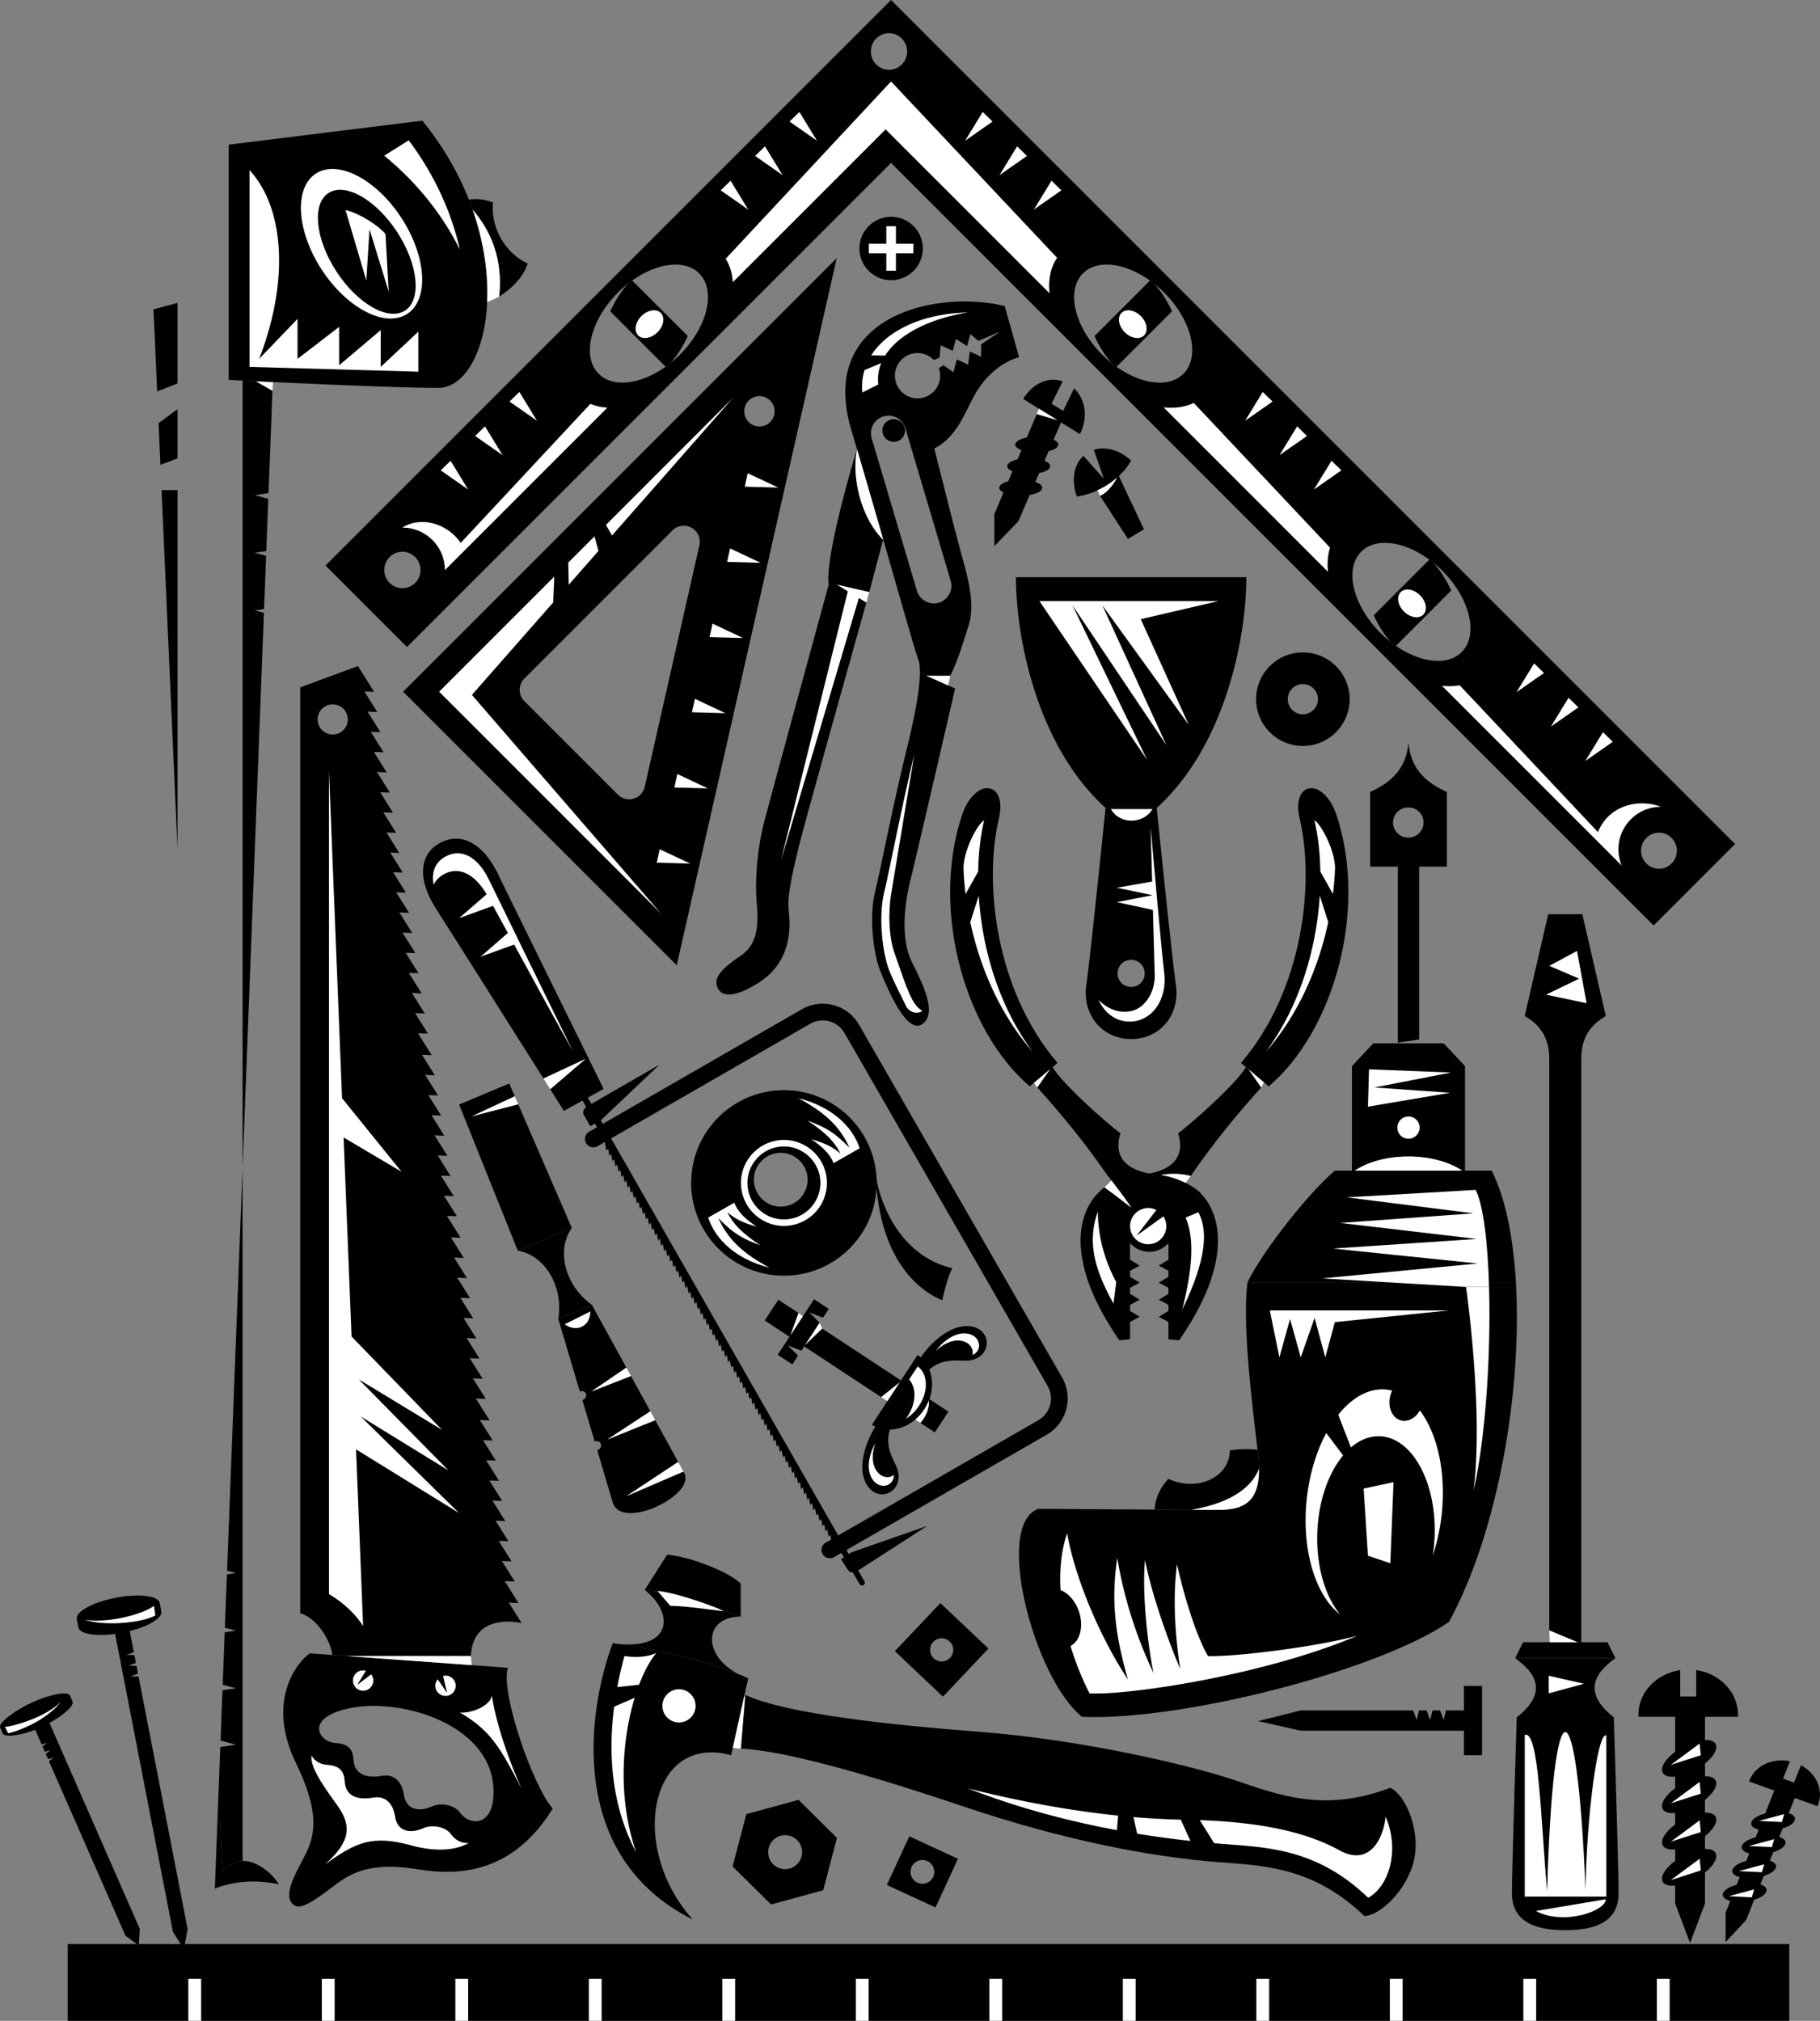 <svg xmlns="http://www.w3.org/2000/svg" width="477.2" height="529.844"><rect width="100%" height="100%" fill="#808080" stroke="none"/><path d="M46.544 100.531V79.414l-6.293 1.68.957 21.539 5.336-2.102m0 6.75-4.964 3.68.488 10.918 4.476-1.7v-12.898M42.36 128.5l4.184 93.973V128.5Zm190.169 365.723 5.894-12.758 12.758 5.89-5.894 12.762zm8.02-.606a3.112 3.112 0 0 0 4.132-1.523 3.112 3.112 0 0 0-1.52-4.133 3.117 3.117 0 0 0-4.132 1.52 3.119 3.119 0 0 0 1.52 4.136m6.691-48.773-12.606-11.926 11.926-12.61 12.61 11.926zm1.867-10.184a3.035 3.035 0 0 0-.121-4.289 3.032 3.032 0 0 0-4.29.121 3.032 3.032 0 0 0 .122 4.29 3.036 3.036 0 0 0 4.289-.122m-46.941 64.676-10.079-9.98 3.606-13.715 13.68-3.735 10.074 9.977-3.602 13.715zm3.605-9.27a4.45 4.45 0 1 0-.008-8.898 4.45 4.45 0 0 0 .008 8.898m-28.332-236.972-71.738-71.735L219.388 67.672Zm3.875-114.735a4.202 4.202 0 0 0-4.992.711l-38.832 38.832a4.192 4.192 0 0 0 0 5.934l24.504 24.5a4.182 4.182 0 0 0 4.129 1.062 4.187 4.187 0 0 0 2.925-3.101l14.332-63.336a4.204 4.204 0 0 0-2.066-4.602zm17.75-26.539a3.979 3.979 0 1 0-.004-7.957 3.979 3.979 0 0 0 .004 7.957"/><path fill="#fff" d="m155.876 140.625-6.882 6.883.14 5.793 7.785-8.856-1.043-3.82m-10.828 17.325.29-6.786-30.196 30.195 58.207 58.207-49.613-57.367 21.312-24.25m13.825-20.32 1.597 2.773 31.754-36.129zm36.402-10.031.777-3.524 8.004 3.77zm-4.617 19.718.777-3.527 8.008 3.77zm-4.614 19.715.778-3.523 8.008 3.77zm-4.613 19.719.774-3.523 8.007 3.77zm-4.617 19.719.777-3.528 8.008 3.77zm-4.614 19.715.778-3.524 8.004 3.77zm0 0"/><path d="m180.326 88.113-14.563-14.562c-.39.277-.777.562-1.164.867a28.703 28.703 0 0 0-2.902 3.996A31.032 31.032 0 0 0 160 81.633l14.52 14.52c.48-.344.953-.704 1.426-1.087a28.894 28.894 0 0 0 2.683-3.734 30.641 30.641 0 0 0 1.696-3.219m125.282-9.699a28.997 28.997 0 0 0-2.793-3.871c-.43-.34-.86-.664-1.29-.973l-14.546 14.543a30.645 30.645 0 0 0 1.695 3.219 28.59 28.59 0 0 0 2.774 3.844c.437.347.875.68 1.32.992l14.535-14.535a30.298 30.298 0 0 0-1.695-3.219m73.207 73.207a28.582 28.582 0 0 0-2.93-4.023c-.37-.301-.738-.586-1.113-.864l-14.586 14.586a30.644 30.644 0 0 0 1.695 3.22 28.856 28.856 0 0 0 2.668 3.714c.485.383.973.742 1.465 1.082l14.496-14.496a30.3 30.3 0 0 0-1.695-3.219"/><path d="M233.63 0 85.345 148.285l21.36 21.356L233.63 42.719 433.576 242.66l21.355-21.36ZM105.51 154.219a4.738 4.738 0 0 1-4.739-4.739 4.739 4.739 0 1 1 9.477 0 4.738 4.738 0 0 1-4.739 4.739zm72.769-61.239a30.355 30.355 0 0 1-2.332 2.086c-.473.383-.946.743-1.426 1.086-6.531 4.645-13.793 5.61-17.54 1.86-4.491-4.489-2.237-14.028 5.032-21.297a29.923 29.923 0 0 1 2.586-2.297c.387-.305.774-.59 1.164-.867 6.531-4.653 13.801-5.621 17.551-1.871 4.492 4.492 2.238 14.027-5.035 21.3zm54.812-74.683a4.746 4.746 0 0 1-4.746-4.746 4.747 4.747 0 1 1 9.492 0 4.746 4.746 0 0 1-4.746 4.746zm77.188 79.715c-3.742 3.746-10.992 2.789-17.512-1.844a29.807 29.807 0 0 1-3.785-3.188c-7.274-7.273-9.527-16.808-5.035-21.3 3.754-3.758 11.039-2.782 17.578 1.89.43.309.86.633 1.289.973a30.496 30.496 0 0 1 2.434 2.172c7.27 7.27 9.523 16.808 5.03 21.297zm72.96 72.96c-3.687 3.692-10.78 2.821-17.226-1.636-.492-.34-.98-.7-1.465-1.082a30.43 30.43 0 0 1-2.605-2.313c-7.274-7.273-9.527-16.808-5.035-21.3 3.808-3.813 11.25-2.75 17.863 2.093.375.278.742.563 1.113.864a29.38 29.38 0 0 1 2.32 2.078c7.274 7.27 9.528 16.804 5.036 21.297zm51.786 56.813a4.741 4.741 0 0 1-4.742-4.738 4.745 4.745 0 0 1 4.742-4.742 4.741 4.741 0 0 1 0 9.48"/><path fill="#fff" d="m154.802 105.883-34.004 36.46c-3.34-4.933-10.218-7.187-15.32-4.011l-.008.008c.012 0 .027-.004.04-.004 6.151 0 11.14 4.988 11.14 11.145l42.605-42.602c-1.601-.098-3.101-.426-4.453-.996m193.391 44.035c-.23-2.285-.059-4.43.543-6.332l-35.738-37.95c-2.258 1.094-4.97 1.47-7.91 1.173l43.105 43.109m-71.02-82.32L233.63 21.359l-43.37 46.504c1.124 1.742 1.745 3.828 1.882 6.125l40.066-40.066 42.981 42.98c-.363-3.574.27-6.808 1.984-9.304m158.325 143.937c-5.614-2.172-13.582-.601-16.52 6.637l-36.25-38.492c-1.453.257-3.012.297-4.645.132l47.133 47.137a11.11 11.11 0 0 1-.863-4.27c0-6.156 4.988-11.144 11.145-11.144"/><path fill="#fff" d="m115.556 123.324 2.586-2.515 4.613 7.55zm9.02-9.019 2.586-2.516 4.617 7.55zm9.019-9.02 2.586-2.515 4.617 7.55zm55.375-55.379 2.59-2.515 4.613 7.55zm9.024-9.019 2.586-2.516 4.613 7.55zm9.019-9.02 2.586-2.515 4.613 7.55zm144.692 91.457-2.586-2.515-4.618 7.55zm-9.02-9.019-2.586-2.516-4.617 7.55zm-9.019-9.02-2.586-2.515-4.618 7.55zm89.199 89.199-2.586-2.515-4.613 7.55zm-9.02-9.019-2.586-2.516-4.613 7.551zm-9.019-9.015-2.586-2.52-4.614 7.55zM278.287 49.906l-2.586-2.515-4.614 7.55zm-9.02-9.019-2.586-2.516-4.613 7.55zm-9.019-9.02-2.586-2.515-4.618 7.55zM172.4 87.105c1.637-1.632 2.012-3.906.844-5.07-1.164-1.168-3.438-.793-5.07.844-1.633 1.633-2.012 3.902-.844 5.07 1.168 1.168 3.437.79 5.07-.844m122.504 0c-1.637-1.632-2.016-3.906-.848-5.07 1.168-1.168 3.442-.793 5.074.844 1.633 1.633 2.012 3.902.844 5.07-1.168 1.168-3.437.79-5.07-.844m73.206 73.208c-1.636-1.633-2.015-3.907-.847-5.07 1.168-1.169 3.442-.794 5.074.843 1.633 1.633 2.012 3.902.844 5.07-1.168 1.168-3.437.793-5.07-.844"/><path d="M233.65 73.457a8.307 8.307 0 1 0 .003-16.614 8.307 8.307 0 0 0-.003 16.614"/><path fill="#fff" d="M239.486 63.89h-4.574v-4.574h-2.52v4.575h-4.574v2.52h4.574v4.573h2.52V66.41h4.574v-2.52M66.994 99.95l4.441 2.538.152-2.32c-1.668-.078-3.21-.152-4.593-.219"/><path d="m63.603 306.098 5.594-145.414-2.39-.645 2.429-.367.535-13.938-2.965-.8 3.016-.454.523-13.695-3.539-.953 3.598-.539 1.031-26.805-4.441-2.539c-1.278-.058-2.418-.117-3.391-.164v206.313m-1.766 106.343-2.336.352-.539 13.977 2.875.777-2.921.437-.528 13.735 3.45.93-3.505.527-.507 13.18 4.011 1.081-4.078.61-.773 20.09s.762-1.387.762.504c0 1.886.503 11.957.503 11.957 2.016-2.141 4.41-2.641 5.352-2.707V306.098l-4.066 105.726 2.3.617"/><path d="M57.748 478.64c0-1.89-.762-.503-.762-.503l-.653 17.027c5.594-2.238 11.747-2.238 16.782-1.117-1.68-2.797-5.594-6.156-9.512-6.156-.941.066-3.336.566-5.352 2.707 0 0-.503-10.07-.503-11.957m73.304-416.653c-1.508-2.898-2.062-6.008-1.797-8.91-2.074-.789-4.257-1.086-6.316-.754.352.89.68 1.778.988 2.66 4.719 5.403 8.031 13 6.942 22.805 4.183-2.723 6.511-5.719 7.496-8.672-2.961-1.39-5.598-3.836-7.313-7.129"/><path d="m110.732 31.64-50.766 6.294v61.671l3.637.18c.973.047 2.113.106 3.39.164 1.383.067 2.926.14 4.594.219 13.239.621 34.211 1.535 43.34 1.535 6.82 0 12.207-9.27 12.809-22.488.328-7.192-.762-15.555-3.809-24.23a71.49 71.49 0 0 0-.988-2.66c-2.727-6.895-6.7-13.93-12.207-20.684"/><path fill="#fff" d="M123.927 54.984c4.719 5.403 8.031 13 6.942 22.805 0 0-1.536.762-3.133 1.426.328-7.192-.762-15.555-3.809-24.23m-23.176-14.172c9.165 7.535 15.63 16.16 19.825 24.636-2.067-9.23-6.297-19.176-13.414-28.664l-6.41 4.028M84.36 70.715c6.626 10.152 16.669 15.336 22.43 11.574 5.762-3.758 5.063-15.039-1.562-25.191-6.625-10.153-16.668-15.336-22.43-11.575-5.765 3.758-5.062 15.04 1.563 25.192"/><path fill="#fff" d="m109.681 97.453-44.258-1.258V44.594C75.072 55.082 75.49 74.8 67.94 94.098l10.07-10.489v10.489l10.907-8.391v10.07l10.906-9.23v9.648l9.86-9.23v10.488"/><path d="M88.22 71.203c5.551 8.504 13.61 13.078 18 10.215 4.39-2.867 3.45-12.086-2.101-20.59-5.551-8.508-13.61-13.082-18-10.219-4.391 2.868-3.45 12.086 2.101 20.594"/><path fill="#fff" d="M101.083 61.375c-1.68-2.098-6.714-5.453-10.488-6.293l5.453 18.461.84-13.426 5.031 16.36-.836-15.102"/><path d="M30.333 418.91c-6.003 1.168-10.57 3.676-10.195 5.606l.422 2.18c.336 1.718 4.477 2.394 9.617 1.699l15.168 78.125 2.883 4.57.961-5.317-12.852-66.195-2.074-.039 1.926-.727-.398-2.046-2.07-.043 1.921-.727-.394-2.047-2.075-.039 1.922-.727-1.07-5.535c5.027-1.277 8.613-3.457 8.281-5.175l-.426-2.176c-.37-1.93-5.543-2.551-11.547-1.387"/><path fill="#fff" d="M22.138 424.602c1.922.77 5.422 1.164 9.367.945 3.965-.219 7.399-1.004 9.22-1.985l-.352-2.519c-1.665 1.219-4.961 2.46-8.86 3.219-3.879.754-7.367.84-9.375.34"/><path d="M8.443 446.344c4.191-1.93 9.324-3.106 9.91-1.77.113.262.543 1.242.66 1.504.52 1.192-2.582 3.797-6.047 5.637l23.688 54.023-.262 4.348-3.484-2.547-20.07-45.773 1.261-.934-1.496.402-.617-1.414 1.258-.937-1.493.406-.62-1.414 1.261-.938-1.492.407-1.68-3.828c-3.64 1.433-7.988 2.144-8.508.953-.117-.262-.546-1.242-.664-1.504-.582-1.336 4.203-4.688 8.395-6.621"/><path fill="#fff" d="M15.9 446.195c-.86 1.309-2.852 3.086-5.375 4.688-2.535 1.61-6.844 3.347-8.379 3.55l-.852-1.68c1.543.009 5.961-1.394 8.684-2.644 2.711-1.25 4.895-2.73 5.922-3.914"/><path d="M303.294 211.844c17.899-16.219 23.493-44.469 23.493-60.516h-60.414c0 16.047 5.593 44.297 23.496 60.516h13.425"/><path fill="#fff" d="M272.529 157.586h46.984L299.1 162.34l12.582 27.691-22.652-31.328 16.781 36.64-24.613-36.64 19.578 40.555-28.246-41.672"/><path d="M303.294 211.844s3.914 38.597 5.032 46.43c1.12 7.828-4.196 14.156-11.746 14.156-7.551 0-12.864-6.328-11.747-14.157 1.118-7.832 5.036-46.43 5.036-46.43zm-6.714 46.93a3.56 3.56 0 0 0 0-7.121 3.56 3.56 0 0 0 0 7.12"/><path fill="#fff" d="M291.267 212.125h10.906c-2.234 3.914-8.527 4.195-10.906 0m13.984 42.934c-.69-5.664-2.765-29.153-3.562-38.286 0 0 .18 6.586.398 14.368l-9.265 1.609 9.363 1.957v.004l-9.363 1.816 9.469 2.047c.214 7.692.417 14.942.476 16.953.14 4.754-2.691 9.04-6.562 9.641-2.989.465-5.73-.602-8.114-2.953 1.5 3.402 4.465 5.633 8.106 5.633 5.82 0 9.918-5.715 9.054-12.79"/><path d="M329.35 183.316c0-6.77 5.487-12.261 12.26-12.261 6.77 0 12.263 5.492 12.263 12.261 0 6.774-5.493 12.262-12.262 12.262-6.774 0-12.262-5.488-12.262-12.262zm12.26 3.957a3.956 3.956 0 0 0 3.954-3.957 3.956 3.956 0 1 0-3.953 3.957"/><path fill="#fff" d="M205.544 297.797c6.825 0 12.356 5.531 12.356 12.355 0 6.825-5.531 12.36-12.356 12.36-6.824 0-12.359-5.535-12.359-12.36 0-6.824 5.535-12.355 12.36-12.355zm-8.597 11.84a8.07 8.07 0 0 0 16.14 0 8.07 8.07 0 0 0-8.07-8.067 8.07 8.07 0 0 0-8.07 8.067"/><path d="M205.544 285.828c-13.433 0-24.328 10.89-24.328 24.324 0 13.434 10.895 24.325 24.328 24.325 13.434 0 24.325-10.891 24.325-24.325 0-13.433-10.891-24.324-24.325-24.324zm0 35.598c-6.226 0-11.273-5.047-11.273-11.274 0-6.226 5.047-11.273 11.273-11.273 6.227 0 11.274 5.047 11.274 11.273 0 6.227-5.047 11.274-11.274 11.274"/><path d="M205.544 300.59c-5.273 0-9.566 4.289-9.566 9.562 0 5.274 4.293 9.567 9.566 9.567 5.274 0 9.563-4.293 9.563-9.567 0-5.273-4.29-9.562-9.563-9.562zm-.84 15.77a7.053 7.053 0 0 1-7.046-7.048c0-3.882 3.16-7.046 7.047-7.046 3.886 0 7.046 3.164 7.046 7.046a7.053 7.053 0 0 1-7.046 7.047m24.89-9.004c.14 3.778 4.196 21.399 20.137 25.172-.977 1.399-2.375 6.852-2.656 8.391-7.832-3.215-16.922-12.863-17.48-33.563"/><path fill="#fff" d="m218.548 304.98 6.852-3.917c-1.399-4.336-5.734-10.489-16.082-13.145 7.273 3.918 10.91 7.55 13.426 13.008-3.778-3.778-5.735-5.176-11.047-7.133 4.894 3.215 7.27 5.73 8.672 8.668-2.098-1.816-4.2-2.797-7.696-3.773 2.797 1.816 5.035 3.914 5.875 6.292m-26.011 10.348-6.852 3.914c1.398 4.336 5.734 10.488 16.082 13.145-7.27-3.914-10.906-7.551-13.426-13.004 3.778 3.777 5.735 5.176 11.047 7.133-4.89-3.22-7.27-5.735-8.668-8.672 2.098 1.82 4.196 2.797 7.692 3.777-2.797-1.82-5.036-3.918-5.875-6.293"/><path d="M135.763 327.914c6.992 1.117 12.028 9.227 10.625 17.899l8.793-3.708c-7.148-5.101-9.371-14.386-5.25-20.14l-14.168 5.95"/><path d="m149.931 321.965-14.058-32.445-12.137 3.152 11.23-5.238-1.453-3.356-13.133 5.52 15.383 38.316 14.168-5.95"/><path fill="#fff" d="m135.873 289.52-12.137 3.152 11.23-5.238zm0 0"/><path d="m146.388 345.813 5.637 19.003c.598-.222 1.25-.03 1.535.48.316.575.05 1.329-.594 1.684a1.48 1.48 0 0 1-.265.118l3.218 10.851c.602-.23 1.262-.043 1.551.477.317.57.055 1.324-.59 1.683-.093.051-.187.09-.285.118l4.059 13.691c2.238 7.55 22.094-1.957 18.691-7.836l-.148-.266-14.906 6.426 13.527-8.937-6.02-10.953-12.543 5.066 11.266-7.395-5.086-9.253-10.375 4.062 9.168-6.262-9.047-16.465-8.793 3.708"/><path fill="#fff" d="m164.228 358.57-9.168 6.262 10.375-4.062zm7.57 13.782-12.543 5.066 11.266-7.395zm7.399 13.464-14.906 6.426 13.527-8.937zm-31.129-38.606 6.715-3.355c0 3.915-3.637 5.594-6.715 3.356"/><path d="M423.556 434.754c-5.875 4.195-8.39 9.226-.418 15.52h-25.453c7.973-6.294 5.453-11.325-.418-15.52h26.29"/><path d="M397.685 450.273s-1.258 39.844-1.258 46.149c0 8.39 7.832 9.648 13.985 9.648 6.152 0 13.984-1.257 13.984-9.648 0-6.305-1.258-46.149-1.258-46.149h-25.453m25.871-15.519-2.098-4.195h-22.093l-2.098 4.195h26.29"/><path fill="#fff" d="m406.076 439.367 9.23 2.098-9.23 2.515zm0 0"/><path fill="#fff" d="M399.783 497.262h21.394v-42.23c-2.234-1.122-5.172 20.835-5.453 40.55-2.234-55.098-8.527-55.516-10.066.281-1.68-18.32-2.098-42.37-5.875-40.972v42.37m21.257.699c0 3.08-11.046 6.993-18.32 3.08l18.32-3.08"/><path d="M414.607 430.559V277.57c0-6.715 3.637-9.508 6.434-11.187l-6.157-26.692h-8.945l-6.156 26.692c2.797 1.68 6.433 4.472 6.433 11.187v149.91l7.383 3.079h1.008"/><path fill="#fff" d="m406.216 427.48.121 3.079h7.262zm7.274-178.156 2.515 13.703-10.629-2.238 8.672-4.195-7.832-3.356 7.274-3.914"/><path d="M364.544 468.734c-17.62 6.711-29.789 1.676-41.113-2.097-11.328-3.778-39.437-10.489-66.707-12.586-22.371-1.723-50.246-4.57-61.316-9.668l-1.18 14.094c12.574.507 38.063 8.293 58.531 15.199 25.918 8.738 48.438 13.097 66.313 14.523 11.902.946 25.066 1.086 38.652 14.156 4.133-.066 11.36-6.906 13.067-14.843 1.703-7.938-2.473-17.102-6.247-18.778m-170.328-44.89v-8.668c-3.914-3.637-14.543-7.274-19.297-7.551l-5.875 9.227c4.758.363 15.63 3.3 25.172 6.992m1.957 16.222-1.125 5.07-2.922 13.153-.425 1.914c-21.258-5.871-27.13 24.055-10.07 43.07-33.005-16.5-27.688-54.539-20.977-72.437 11.133 1.484 26.93 5.144 35.52 9.23"/><path d="M196.173 440.066c-8.59-4.086-24.386-7.746-35.52-9.23 15.384 2.238 16.505-7.55 8.391-13.984 4.758.363 15.63 3.3 25.172 6.992-10.347 0-10.347 11.746 1.957 16.222"/><path fill="#fff" d="m195.048 445.137-2.922 13.152 2.102.188 1.18-14.094-.36.754m103.114 35.633c4.714.77 9.375 1.398 13.953 1.894l-2.516-5.57a202.25 202.25 0 0 1-12.406-.676l.969 4.352m65.125-4.485c-.422 5.035-3.778 13.426-12.168 8.809-7.848-4.317-18.989-7.25-36.547-7.875l3.781 6.047c.574.05 1.148.105 1.723.152 11.898.957 25.066 1.086 38.652 14.16 5.258-2.832 8.473-12.203 4.559-21.293m-70.117-.25c-12.458-1.285-25.672-3.68-39.407-7.14 13.125 5.085 26.285 8.578 39.086 10.953l.32-3.813M172.4 417.133c4.195.277 14.824 3.914 17.34 5.312-4.754-.558-10.348-1.398-13.985-1.398l-3.355-3.914m8.746 33.167a4.352 4.352 0 1 0-6.323-5.98 4.352 4.352 0 0 0 6.323 5.98m-13.574-8.585c1.367-3.598 2.949-6.48 4.55-8.363-2.796 1.402-6.714 1.12-8.39.84-.7 2.55-1.344 5.28-1.883 8.14l5.723-.617m-1.152 3.414-5.387 2.348c-1.563 12.027-.84 25.75 5.773 38.18-4.922-14.196-3.691-29.669-.387-40.528"/><path d="M449.818 466.777c-.41-.754-1.43-1.09-2.77-1.043v-3.367c2.274-1.82 3.457-3.863 2.77-5.117-.41-.754-1.43-1.09-2.77-1.043v-7.473h-7.828v10.575c-2.582 1.91-3.984 4.152-3.25 5.492.457.84 1.668 1.164 3.25 1.011v3.024c-2.582 1.91-3.984 4.148-3.25 5.492.457.84 1.668 1.164 3.25 1.012v3.023c-2.582 1.91-3.984 4.149-3.25 5.489.457.843 1.668 1.168 3.25 1.015v3.024c-2.582 1.91-3.984 4.148-3.25 5.488.457.84 1.668 1.168 3.25 1.016v4.683l3.914 10.348 3.914-10.348v-8.129c2.274-1.824 3.457-3.863 2.77-5.12-.41-.75-1.43-1.087-2.77-1.044v-3.363c2.274-1.824 3.457-3.863 2.77-5.121-.41-.75-1.43-1.086-2.77-1.043v-3.363c2.274-1.82 3.457-3.864 2.77-5.118"/><path d="M444.744 437.875v6.945h-4.196v-6.945c-6.21.914-10.957 5.797-10.957 11.7 0 .19.024.374.032.558h26.042c.012-.184.032-.367.032-.559 0-5.902-4.746-10.785-10.953-11.699"/><path fill="#fff" d="m445.65 457.129-7.55 5.59 7.831-2.516zm0 10.066-7.55 5.594 7.831-2.516zm0 10.071-7.55 5.59 7.831-2.516zm0 10.066-7.55 5.594 7.831-2.516zm0 0"/><path d="M468.158 482.977c-.086-.594-.696-1.067-1.63-1.372l.876-2.199c2.035-.625 3.383-1.668 3.238-2.656-.086-.594-.7-1.066-1.633-1.371l1.95-4.883-5.38-1.941-2.757 6.91c-2.27.61-3.817 1.726-3.66 2.785.093.664.843 1.176 1.964 1.469l-.785 1.972c-2.273.61-3.816 1.727-3.664 2.786.098.664.844 1.175 1.969 1.468l-.79 1.977c-2.269.61-3.815 1.723-3.663 2.781.098.664.844 1.176 1.969 1.469l-.79 1.976c-2.269.61-3.816 1.723-3.66 2.782.094.664.844 1.175 1.97 1.468l-1.224 3.063-.008 7.738 5.387-5.793 2.117-5.316c2.036-.63 3.383-1.668 3.239-2.66-.086-.594-.7-1.067-1.63-1.368l.876-2.199c2.035-.629 3.383-1.672 3.234-2.66-.086-.594-.695-1.066-1.629-1.367l.88-2.203c2.034-.625 3.378-1.668 3.234-2.656"/><path d="m472.205 462.824-1.809 4.543-2.883-1.043 1.809-4.539c-4.5-.941-9.035 1.07-10.574 4.93-.047.125-.082.25-.125.375l17.89 6.457c.055-.117.117-.235.168-.356 1.535-3.859-.45-8.226-4.476-10.367"/><path fill="#fff" d="m467.81 475.633-6.644 1.785 6.035.297zm-2.621 6.582L458.541 484l6.035.297zm-2.625 6.582-6.645 1.785 6.036.297zm-2.625 6.582-6.645 1.785 6.036.297zm0 0"/><path d="M293.36 124.8c1.302-1.214 2.419-2.581 3.22-4.062-3.297-2.953-6.918-3.707-9.782-2.808l2.649 7.632-5.383-6.058c-2.297 2.133-3.309 5.902-1.746 10.672 1.758-.211 3.629-.778 5.45-1.621a21.997 21.997 0 0 0 5.112-3.32c-1.148 2.257-3.152 4.355-4.48 4.734l7.34 11.324 4.199-2.516-6.578-13.976"/><path fill="#fff" d="M287.767 128.555a21.997 21.997 0 0 0 5.113-3.32c-1.148 2.257-3.152 4.355-4.48 4.734l-.633-1.414"/><path d="M283.154 113.816c2.398-4.886 1.187-9.406-1.528-11.996l-2.875 5.91-3.043-1.886 2.93-5.856c-3.308-1.144-7.379-.074-10.375 4.598l4.164 2.582 4.793 2.969-5.39-1.567-2.61 6.153c-1.8.347-3.027 1.043-3.027 1.84 0 .57.621 1.085 1.629 1.46l-1.035 2.434c-1.614.367-2.692 1.02-2.692 1.77 0 .52.52.992 1.367 1.355l-1.109 2.621c-1.426.379-2.355.992-2.355 1.688 0 .464.418.89 1.117 1.238l-2.403 5.664v8.39l6.293-6.503 2.98-6.907c1.938-.324 3.286-1.046 3.286-1.882 0-.602-.703-1.141-1.813-1.524l1.004-2.324c1.73-.355 2.907-1.035 2.907-1.816 0-.547-.578-1.04-1.512-1.41l1.09-2.524c1.515-.371 2.52-1.008 2.52-1.73 0-.485-.458-.93-1.22-1.286l1.958-4.527 4.949 3.066"/><path fill="#fff" d="m272.427 107.168 4.793 2.969-5.39-1.567zm0 0"/><path d="m379.119 448.457-.59 2.516-.946-2.516h-1.996l-.59 2.516-.945-2.516h-1.996l-.59 2.516-.945-2.516h-29.473l-11.183 2.797 11.183 2.516H384.4v-5.313h-5.281"/><path d="M388.595 460.203v-18.18h-4.754v18.18h4.754M217.29 153.25s-14.683 53.7-16.78 61.672c-2.098 7.969-2.594 16.367-2.098 21.812.629 6.926-.211 11.121-4.196 13.848-2.793 1.91-7.097 4.867-6.293 7.758 1.047 3.777 5.473 2.789 10.907-.63 7.343-4.612 8.812-11.952 7.972-18.874-.508-4.188 1.258-10.91 2.516-16.363 1.117-4.832 14.75-53.485 17.84-64.493l-7.77-4.73h-2.097m25.589 23.914 5.715 2.54 1.836.816s-10.066 43.628-11.746 50.343c-1.676 6.711-2.516 15.524.422 21.395 2.934 5.875 6.867 13.754 2.516 16.363-3.149 1.887-7.133-4.824-10.907-14.266-1.64-4.093-2.937-13.843-1.261-20.554 1.164-4.64 5.035-24.332 7.972-36.082 2.203-8.809 3.696-16.438 3.778-21.117l1.675.562"/><path fill="#fff" d="m227.923 155.219-8.535-1.969 2.914 1.773-17.547 70.598 20.442-68.832 1.96 1.191.766-2.761m14.957 21.945h6.293l-.578 2.54-5.715-2.54m-3.144 20.66c-2.938 11.75-6.707 31.336-7.867 35.977-1.68 6.71-.38 16.46 1.257 20.554 1.477 3.692 3.223 6.836 4.461 9.47.68 1.44 2.778 2.277 4.246 1.23-2.726-1.68-3.777-5.035-7.343-15.313-1.367-3.949-1.676-10.07-.84-15.312.644-4.024 6.086-36.606 6.086-36.606"/><path d="M217.29 153.25h2.098l8.535 1.969 3.63-13.715c-6.102-6.102-8.247-16.926-6.84-23.7-.012-.03-.02-.062-.032-.093-9.043 30.555-7.39 35.539-7.39 35.539"/><path d="M263.439 80.254c-17.832-4.406-49.086 2.516-40.273 32.305.507 1.726 1.015 3.445 1.515 5.152.012.031.02.062.031.094a4434.943 4434.943 0 0 1 6.899 23.757c4.816 16.727 8.347 29.207 9.172 31.407.316.84.445 2.07.422 3.633l1.675.562h6.293c2.098-4.195 3.356-8.809 4.617-12.586 1.258-3.777 1.465-7.973-1.261-17.621-2.004-7.098-7.551-29.367-7.551-29.367 6.086-3.145 8.066-9.656 10.7-14.262 3.355-5.875 8.179-8.812 11.534-9.648zm-14.172 72.023a4.617 4.617 0 0 1-3.11 5.739 4.618 4.618 0 0 1-5.738-3.114l-11.886-40.039a4.615 4.615 0 0 1 8.847-2.629zm7.996-62-.023 3.278-2.942-1.395-.457 3.461-2.945-1.39-.91 3.351-2.61-1.797-1.218.727a5.932 5.932 0 1 1-11.516 1.992 5.933 5.933 0 0 1 5.934-5.934c1.68 0 3.191.7 4.273 1.825l1.485-.637.324-3.227L249.802 92l.84-3.145 2.852 1.833.113-.047.812-3.047 2.137 1.781 5.621-2.41-4.914 3.312"/><path d="M234.333 115.84a2.967 2.967 0 0 0 0-5.934 2.967 2.967 0 0 0 0 5.934"/><path fill="#fff" d="m228.439 93.168 3.633.066c3.543-5.632 11.808-9.738 21.719-11.304-11.555.222-21.086 4.527-25.352 11.238m2.617 2.035-4.39 1.817a15.32 15.32 0 0 0-.567 5.886l4.195-2.097a11.05 11.05 0 0 1 .762-5.606m.554 46.36a4434.943 4434.943 0 0 0-6.898-23.758c-1.406 6.773.739 17.597 6.84 23.699l.059.059"/><path d="M469.146 529.844v-20.137H17.736v20.137h451.41"/><path fill="#fff" d="M52.74 518.813h-3.36v11.03h3.36v-11.03m35 0h-3.356v11.03h3.356v-11.03m35.008 0h-3.356v11.03h3.356v-11.03m35.003 0h-3.355v11.03h3.355v-11.03m35 0h-3.355v11.03h3.355v-11.03m35.004 0H224.4v11.03h3.355v-11.03m35.008 0h-3.355v11.03h3.355v-11.03m35 0h-3.355v11.03h3.355v-11.03m35.004 0h-3.355v11.03h3.355v-11.03m35 0h-3.355v11.03h3.355v-11.03m35.012 0h-3.36v11.03h3.36v-11.03m35 0h-3.356v11.03h3.356v-11.03"/><path d="M366.501 273.375v-46.148h-7.27v-19.579c5.59-2.515 9.509-6.152 10.067-12.968.559 6.816 4.477 10.453 10.067 12.968v19.579h-7.27v45.308zm2.797-53.766a3.953 3.953 0 0 0 3.953-3.953 3.954 3.954 0 0 0-3.953-3.957 3.956 3.956 0 1 0 0 7.91m0 83.618c5.688 0 10.743 1.453 14.078 3.71h.747v-27.41l-5.594-5.976h-18.461l-5.594 5.976v27.41h.746c3.336-2.257 8.39-3.71 14.078-3.71"/><path fill="#fff" d="M355.22 306.938c3.336-2.258 8.39-3.711 14.078-3.711 5.688 0 10.743 1.453 14.078 3.71H355.22m14.078-8.374a2.918 2.918 0 1 0 0-5.837 2.918 2.918 0 0 0 0 5.837m-10.348-18.196 21.536.84-20.137 3.914 19.856 1.399-21.536 3.636.282-9.789"/><path d="M327.068 336.305c-1.356 11.363 1.215 31.61 2.652 43.804.047.407.098.832.145 1.223.16 1.383.234 2.621.242 3.762.082 8.797-4.156 10.781-10.594 10.781-1.37 0-3.906-.008-7.113-.023-2.809-.016-6.129-.036-9.64-.055-13.786-.082-30.512-.2-30.512-.2-11.747 4.196-1.118 44.47 11.468 54.536 26.008 1.12 77.473-12.024 96.211-24.89 12.961-23.762 19.164-60.766 17.547-88.93l-70.406-.008"/><path d="M391.115 306.938H350c-7.554 6.433-19.578 22.093-22.933 29.367l70.406.008c-.687-11.942-2.777-22.297-6.36-29.375m-61.006 78.156a34.687 34.687 0 0 0-.242-3.762c-.047-.39-.098-.816-.145-1.223-2.285-.246-4.765-.199-7.277.157a7.891 7.891 0 0 1-.266 2.12c-1.363 5.063-7.426 7.833-13.543 6.188-.8-.219-1.562-.5-2.281-.84-2.094 2.243-3.43 4.946-3.594 8.063l9.64.055c11.114-1.875 16.06-6.418 17.708-10.758"/><path fill="#fff" d="M330.107 385.094c.082 8.797-4.156 10.781-10.594 10.781-1.37 0-3.906-.008-7.113-.023 11.113-1.875 16.058-6.418 17.707-10.758m54.293-47.672-37.754-2.238 40.832-3.914-38.039-3.915 37.758-2.52-35.797-4.194 34.96-2.516-33.284-4.195 33.843-1.957c2.012 4.027 3.176 13.746 3.508 25.441l-6.027.008"/><path fill="#fff" d="M390.427 337.414c.496 17.527-.883 39.504-4.066 53.426 2.234-17.617-.563-43.07-1.961-53.418l6.027-.008m-10.5 6.16H332.94l2.516 12.309 2.796-10.07 2.797 10.07 3.637-10.348 2.797 10.348 2.52-9.23 29.925-3.079m-63.212 90.617c-3.355-5.87-6.43-16.5-8.11-24.05-1.116 8.668-.558 18.18.84 27.41-3.355-7.832-7.55-19.86-9.23-28.531-.84 9.23.84 22.937 2.239 29.648-4.754-10.07-7.832-20.137-9.512-30.207-1.676 11.187-.559 20.137 2.797 31.883-6.711-10.067-13.703-25.727-15.942-38.313-1.457 4.149-2.047 9.254-1.738 14.864 2.004.765 3.879 2.816 4.82 5.578 1.328 3.89.34 7.793-2.187 9.066a74.086 74.086 0 0 0 4.98 12.441c10.067.563 45.868-4.753 70.2-15.101-11.465 3.078-32.723 5.594-39.157 5.312m28.68-32.351c.297-8.32 2.93-15.645 6.762-20.238l-4.41-5.88c-2.586 4.805-4.442 10.821-5.133 17.458-1.383 13.34 2.351 25.195 8.773 30.136-3.91-4.738-6.312-12.62-5.992-21.476m26.883-32.035c-1.098 1.968-3.047 3.093-4.899 2.625-2.332-.586-3.617-3.465-2.87-6.43.124-.496.304-.957.515-1.39a10.913 10.913 0 0 0-1.524-.282c-4.539-.469-8.98 2.067-12.62 6.606l3.331 8.566c2.262-1.937 4.813-3.004 7.485-2.93 8.492.239 14.969 11.942 14.457 26.137a42.286 42.286 0 0 1-.496 5.168c1.136-3.375 1.957-7.086 2.367-11.023 1.148-11.07-1.23-21.125-5.746-27.047"/><path fill="#fff" d="m365.38 388.605-7.828 1.676 1.117 17.621 5.875 1.957.836-21.254"/><path d="M277.283 278.688c-16.5-19.297-19.297-47.547-15.383-64.047 2.351-9.907-6.363-11.188-9.79-.559-8.109 25.172 1.118 56.496 17.9 70.758l1.077-.91 4.207-3.559.711-.605 1.278-1.079m73.277-64.605c-3.426-10.629-12.14-9.348-9.789.559 3.914 16.5 1.117 44.75-15.383 64.047l1.274 1.078.714.605 4.028 3.41 1.254 1.059c16.781-14.262 26.011-45.586 17.902-70.758"/><path fill="#fff" d="M256.478 228.512c.082-4.953.629-9.524 1.559-13.434-1.73.961-5.454 7.938-5.41 12.7.078 2.14.269 4.363.542 6.632l3.309-5.898m14.289 47.269c-9.121-12.324-13.305-27.523-14.137-40.945l-2.222 6.93c2.5 11.734 7.691 24.082 16.36 34.015m75.425-47.269c-.082-4.953-.633-9.524-1.559-13.434 1.73.961 5.453 7.938 5.41 12.7a80.216 80.216 0 0 1-.546 6.632l-3.305-5.898m-14.289 47.269c9.12-12.324 13.3-27.523 14.137-40.945l2.222 6.93c-2.5 11.734-7.691 24.082-16.36 34.015"/><path d="M308.884 297.148c1.723 5.41-.683 9.262-7.55 10.532-6.864-1.27-9.27-5.121-7.551-10.532-4.383-3.289-15.73-13.543-17.778-17.382l-.71.605-3.329 4.75c7.336 8.07 13.45 15.883 18.22 22.809 0 0 .507.644 1.241 1.593 1.574 2.043 4.2 5.5 5.153 7.098a204.896 204.896 0 0 0-6.997-5.32c-7.601 5.867-10.375 19.504 3.918 40.105l2.797-.277v-4.52l2.52-1.355-2.52-1.55v-1.571l2.52-1.356-2.52-1.547v-1.57l2.52-1.355-2.52-1.551v-1.57l2.52-1.356-2.52-1.547v-4.324c-.015-.031-.035-.059-.05-.09a6.697 6.697 0 0 0 5.085 2.336 6.705 6.705 0 0 0 5.09-2.336c-.02.031-.035.059-.054.09v4.324l-2.516 1.547 2.516 1.356v1.57l-2.516 1.55 2.516 1.356v1.57l-2.516 1.547 2.516 1.356v1.57l-2.516 1.55 2.516 1.356v4.52l2.796.277c13.57-19.558 11.762-32.847 5.04-39.16l-.004.004a19.116 19.116 0 0 0-3.364-2.117 22.652 22.652 0 0 0-6.426-2.078c2.95-.492 5.598-.297 7.801.273 4.813-7.027 11.012-14.98 18.489-23.207l-3.325-4.75-.715-.605c-2.042 3.84-13.394 14.093-17.777 17.383"/><path fill="#fff" d="M291.427 309.523c1.574 2.043 4.2 5.5 5.153 7.098a204.896 204.896 0 0 0-6.997-5.32l1.844-1.778m20.785-1.195c-2.203-.57-4.851-.765-7.8-.273a22.776 22.776 0 0 1 6.425 2.078l1.375-1.805m1.988 9.516c3.356 6.152.56 15.664-4.195 25.453 2.516-10.07 3.356-18.461.84-24.055l3.356-1.398m-21.531 18.308c-2.419-4.562-4.758-10.757-4.82-18.453-3.017 8.258-.5 15.809 4.108 24.082l.711-5.629m5.309-12.156 5.223-6.746a4.708 4.708 0 0 0-2.145-.516 4.746 4.746 0 1 0 4.746 4.746 4.71 4.71 0 0 0-.758-2.562l-7.066 5.078m-22.684-43.625-3.328 4.75-.879-1.191zm52.082 0 3.325 4.75.703-1.34zm0 0"/><path d="m133.173 437.27-9.468-.688-32.918-2.39-3.707-.27-5.926-.43c-5.242 4.196-10.488 14.477-3.567 28.738 7.215 14.868 4.407 20.348 1.68 25.594-1.871 3.594-5.344 9.582-2.098 11.742 1.887 1.262 5.872-1.675 11.118-5.66 5.242-3.988 11.117-5.453 21.394-3.777 10.602 1.73 24.754 1.05 35.242-15.941-5.246-5.875-13.843-30.836-11.75-36.918zm-12.582 37.964c-1.468-2.097-5.07-2.593-7.133-1.675-3.777 1.675-6.992.8-7.55-2.938-.63-4.195-3.184-5.465-5.664-5.035-4.825.84-7.34-.785-7.551-4.195-.211-3.356-1.89-4.192-4.824-4.407-4.403-.312-8.254-6.851 4.402-9.226 13.426-2.516 37.129 4.601 37.129 22.023 0 9.442-6.422 8.867-8.809 5.453"/><path fill="#fff" d="m93.74 441.676 2.226-3.598a2.698 2.698 0 0 0-.758-.121 2.669 2.669 0 1 0 2.668 2.668c0-.629-.222-1.2-.585-1.656l-3.551 2.707m23.441 2.082-2.39-3.488a2.576 2.576 0 0 0-.418.644 2.668 2.668 0 1 0 4.883 2.152 2.667 2.667 0 0 0-1.364-3.52 2.647 2.647 0 0 0-1.754-.128l1.043 4.34"/><path d="m97.29 438.969-3.55 2.707 2.226-3.598s1.086.242 1.325.89m17.499 1.302 2.391 3.488-1.043-4.34s-.93.207-1.347.852"/><path fill="#fff" d="M122.923 483.191c-1.734.227-3.582-.726-4.64-2.238-1.469-2.098-5.067-2.598-7.133-1.68-3.777 1.68-6.988.805-7.55-2.937-.63-4.195-3.184-5.465-5.665-5.031-4.824.836-7.34-.79-7.55-4.2-.212-3.351-1.887-4.19-4.825-4.402-1.648-.117-3.223-1.113-3.879-2.433-.316 2.59 1.852 6.363 6.606 12.867 3.984 5.457 3.777 9.652-3.149 15.734 7.973-5.664 12.184-7.922 22.656-5.035 6.082 1.68 11.59 1.437 15.13-.645m6.058-38.581c.418 3.359 2.516 12.59 7.758 24.331-5.66-10.906-8.18-15.308-16.149-19.925 3.145.21 7.758-1.676 8.39-4.407"/><path d="M123.455 434.191c.597-11.816 13.32-8.617 13.32-8.617l-3.375-5.379 2.55.098-3.605-5.742 2.613.098-3.375-5.375 2.551.097-3.375-5.375 2.551.094-3.375-5.375 2.55.098-3.374-5.38 2.55.098-3.374-5.375 2.55.098-3.375-5.379 2.551.098-3.375-5.375 2.551.097-3.375-5.379 2.55.098-3.605-5.742 2.614.098-3.375-5.375 2.55.097-3.375-5.375 2.551.098-3.375-5.379 2.55.098-3.374-5.375 2.55.097-3.374-5.378 2.55.097-3.375-5.375 2.551.094-3.375-5.375 2.547.098-3.371-5.375 2.55.093-3.605-5.742 2.614.102-3.375-5.38 2.55.098-3.375-5.375 2.551.098-3.375-5.379 2.551.098-3.375-5.375 2.55.093-3.374-5.375 2.55.098-3.374-5.375 2.546.098-3.37-5.38 2.546.099-3.375-5.375 2.551.097-3.602-5.746 2.614.102-3.375-5.38 2.55.098-3.375-5.375 2.547.098-3.37-5.375 2.546.094-3.375-5.375 2.55.097-3.37-5.378 2.547.097-3.371-5.375 2.546.098-3.375-5.38 2.551.099-3.375-5.375 2.551.097-3.277-5.222 2.36.09-3.376-5.38 2.55.098-3.374-5.375 2.55.098-3.374-5.38 2.55.099-3.375-5.375 2.547.097-3.37-5.379 2.55.098-3.375-5.375 2.547.094-3.371-5.375 2.547.097-3.371-5.375 2.546.098-4.257-6.789-.008.094-.012-.07-15.102 5.593v242.762c4.36 1.094 8.18 7.488 8.371 10.918l3.707.27zM83.283 188.633a3.954 3.954 0 1 1 3.953 3.953 3.953 3.953 0 0 1-3.953-3.953"/><path fill="#fff" d="m120.38 396.715-25.808-25.34 23.011 14.152-23.519-23.87 21.84 13.241-23.727-24.48-2.082-52.184 15.184 8.98-15.594-19.284-3.426-85.875v215.918c3.914 2.234 7.27 5.593 8.95 8.386l-1.848-46.347 27.02 16.703m-29.594 37.476h32.668l.25 2.391zm0 0"/><path d="M254.302 347.723c-4.543-.532-9.73 3.539-12.879 8.164a7.469 7.469 0 0 0-.816-.653l-4.383 6.692-.336.515-3.215 4.907-4.078 6.23c.297.188.61.348.922.488-2.98 4.735-4.64 11.114-2.336 15.07 3.305 5.673 11.067 1.481 7.52-5.355-2.133-4.11-2.09-6.687-1.34-8.957 2.32-.062 4.691-.988 6.656-2.66a12.328 12.328 0 0 0 2.348-2.672c.48-.73.86-1.496 1.164-2.27.05-.128.113-.257.16-.386.941-2.645.902-5.41-.035-7.73 1.781-1.594 4.129-2.66 8.746-2.348 7.683.515 8.426-8.274 1.902-9.035"/><path fill="#fff" d="M237.986 371.324c-.137.211-.281.41-.43.61 1.274-.766 2.469-1.903 3.418-3.352 2.52-3.848 2.34-8.422-.363-10.312l-2.238 3.418c1.957 2.16 1.87 6.19-.387 9.636"/><path d="m214.916 346.813-2.727-2.727 3.59 1.41 1.523-2.324-3.86-2.527-2.925 4.46-3.234 4.938-.285.441-3.094 4.723 3.86 2.527 1.491-2.277-2.726-2.727 3.59 1.41.734-1.12.254-.391 3.809-5.816m26.39 26.237 3.8 2.5 3.563-5.44-4.98-3.274c-.047.129-.11.258-.16.387.203 1.812-.7 4.187-2.223 5.828"/><path d="m209.373 344.262-5.297-3.485-3.563 5.442 6.485 4.265.285-.441 2.09-5.781m6.195 4.078-4.461 4.289-.254.39 20.203 13.29 4.832-3.868.336-.515-20.656-13.586"/><path fill="#fff" d="M243.529 367.223c.203 1.812-.7 4.187-2.223 5.828l-1.289-.887a12.328 12.328 0 0 0 2.348-2.672c.48-.73.86-1.496 1.164-2.27m-7.641-4.781-3.215 4.907-1.617-1.04zm-24.781-9.812 4.46-4.29-.651-1.527zm-3.824-2.586 3.234-4.938-1.144-.843zm27.074 36.687c-1.254.97-3.356.77-4.656-1.296-1.207-1.918-1.047-4.614-.153-7.106-1.707 2.98-2.48 6.844-.89 9.371 1.957 3.106 5.738 2.012 5.699-.969m20.609-31.468c.387-1.535-.636-3.383-3.047-3.75-2.246-.34-4.648.883-6.578 2.699 2.055-2.754 5.285-5.008 8.235-4.559 3.629.551 4.136 4.453 1.39 5.61"/><path d="M151.423 284.563a.732.732 0 0 0-.265 1l7.445 13.933.371 2.176.477-.488.324 1.875.473-.489.324 1.875.476-.488.32 1.875.477-.488.324 1.875.477-.489.32 1.875.477-.488.32 1.875.477-.492.324 1.879.473-.492.324 1.879.472-.493.325 1.875.476-.488.32 1.88.477-.493.324 1.875.477-.488.32 1.875.477-.489.32 1.875.477-.488.324 1.875.473-.488.324 1.875.472-.489.325 1.875.476-.488.32 1.875.477-.492.324 1.879.473-.492.324 1.879.477-.493.32 1.875.477-.488.324 1.88.472-.493.325 1.875.472-.488.325 1.875.476-.489.32 1.875.477-.488.324 1.875.473-.488.324 1.875.477-.492.32 1.878.477-.488.324 1.875.472-.492.325 1.879.476-.492.32 1.879.477-.493.32 1.875.477-.488.324 1.875.473-.488.324 1.875.477-.488.32 1.875.476-.489.325 1.875.472-.488.325 1.875.476-.488.32 1.875.477-.492.32 1.878.477-.488.324 1.875.477-.492.32 1.879.477-.492.32 1.879.476-.493.325 1.875.472-.488.325 1.875.472-.488.324 1.875.477-.488.32 1.875.477-.489.324 1.875.477-.488.32 1.875.476-.488.32 1.875.477-.492.325 1.878.472-.488.324 1.875.473-.492.324 1.879.477-.492.32 1.879.477-.493.324 1.875.477-.488.32 1.875.476-.488.32 1.875.477-.488.325 1.875.472-.489.324 1.875.477-.488.32 1.875.477-.488.32 1.875.477-.492.324 1.878.473-.488.324 1.875.476-.492.32 1.879.477-.492.324 1.879.473-.493.324 1.875.477-.488.32 1.875.477-.488.324 1.875.473-.488.324 1.875.473-.489.324 1.875.476-.488.32 1.875.477-.492.324 1.879.473-.492.324 1.878.477-.488.32 1.875.477-.492.324 1.879.473-.492.324 1.875.55-.567 6.801 11.63a.73.73 0 0 0 1 .269.734.734 0 0 0 .27-1l-74.227-129.762a.73.73 0 0 0-1-.27"/><path d="M154.775 295.285s-1.098-1.898-1.645-2.851c-.547-.95-.027-1.883 1.082-2.52 1.11-.637 18.696-10.762 18.696-10.762l-15.285 14.493-2.848 1.64m65.719 113.505s1.187 1.843 1.785 2.765c.594.922 1.66.89 2.734.195 1.074-.691 18.133-11.688 18.133-11.688l-19.887 6.946-2.765 1.781m-1.817-.523 55.774-32.102c5.242-3.02 7.05-9.738 4.035-14.98l-53.262-92.528c-3.016-5.242-9.734-7.05-14.976-4.035l-55.774 32.102a2.194 2.194 0 1 0 2.188 3.805l55.773-32.102c3.145-1.813 7.176-.727 8.988 2.418l53.258 92.531a6.583 6.583 0 0 1-2.418 8.984l-55.773 32.106a2.196 2.196 0 0 0-.809 2.996 2.196 2.196 0 0 0 2.996.805M130.56 229.14c-3.914-8.058-9.68-11.12-15.215-8.117-5.531 3.008-5.875 9.63-1.047 17.18 3.75 5.871 19.711 31.14 28.2 44.582l11.023-5.144-9.258 7.937c2.211 3.504 3.598 5.695 3.598 5.695l10.406-5.78S134.76 237.78 130.56 229.14"/><path fill="#fff" d="m142.498 282.785 11.023-5.144-9.258 7.937zm-16.508-31.941 8.824-3.192c5.129 9.414 11.676 21.422 15.352 27.891-5.102-10.363-19.61-40.05-21.965-44.898-2.93-6.036-7.246-8.325-11.387-6.075-2.727 1.48-3.758 4.14-3.121 7.399.492-1.012 1.273-1.88 2.367-2.563 3.922-2.441 8.266-.527 11.527 5.059l-7.207 6.258 8.899-3.22c.996 1.821 2.34 4.282 3.883 7.114l-7.172 6.227"/></svg>
